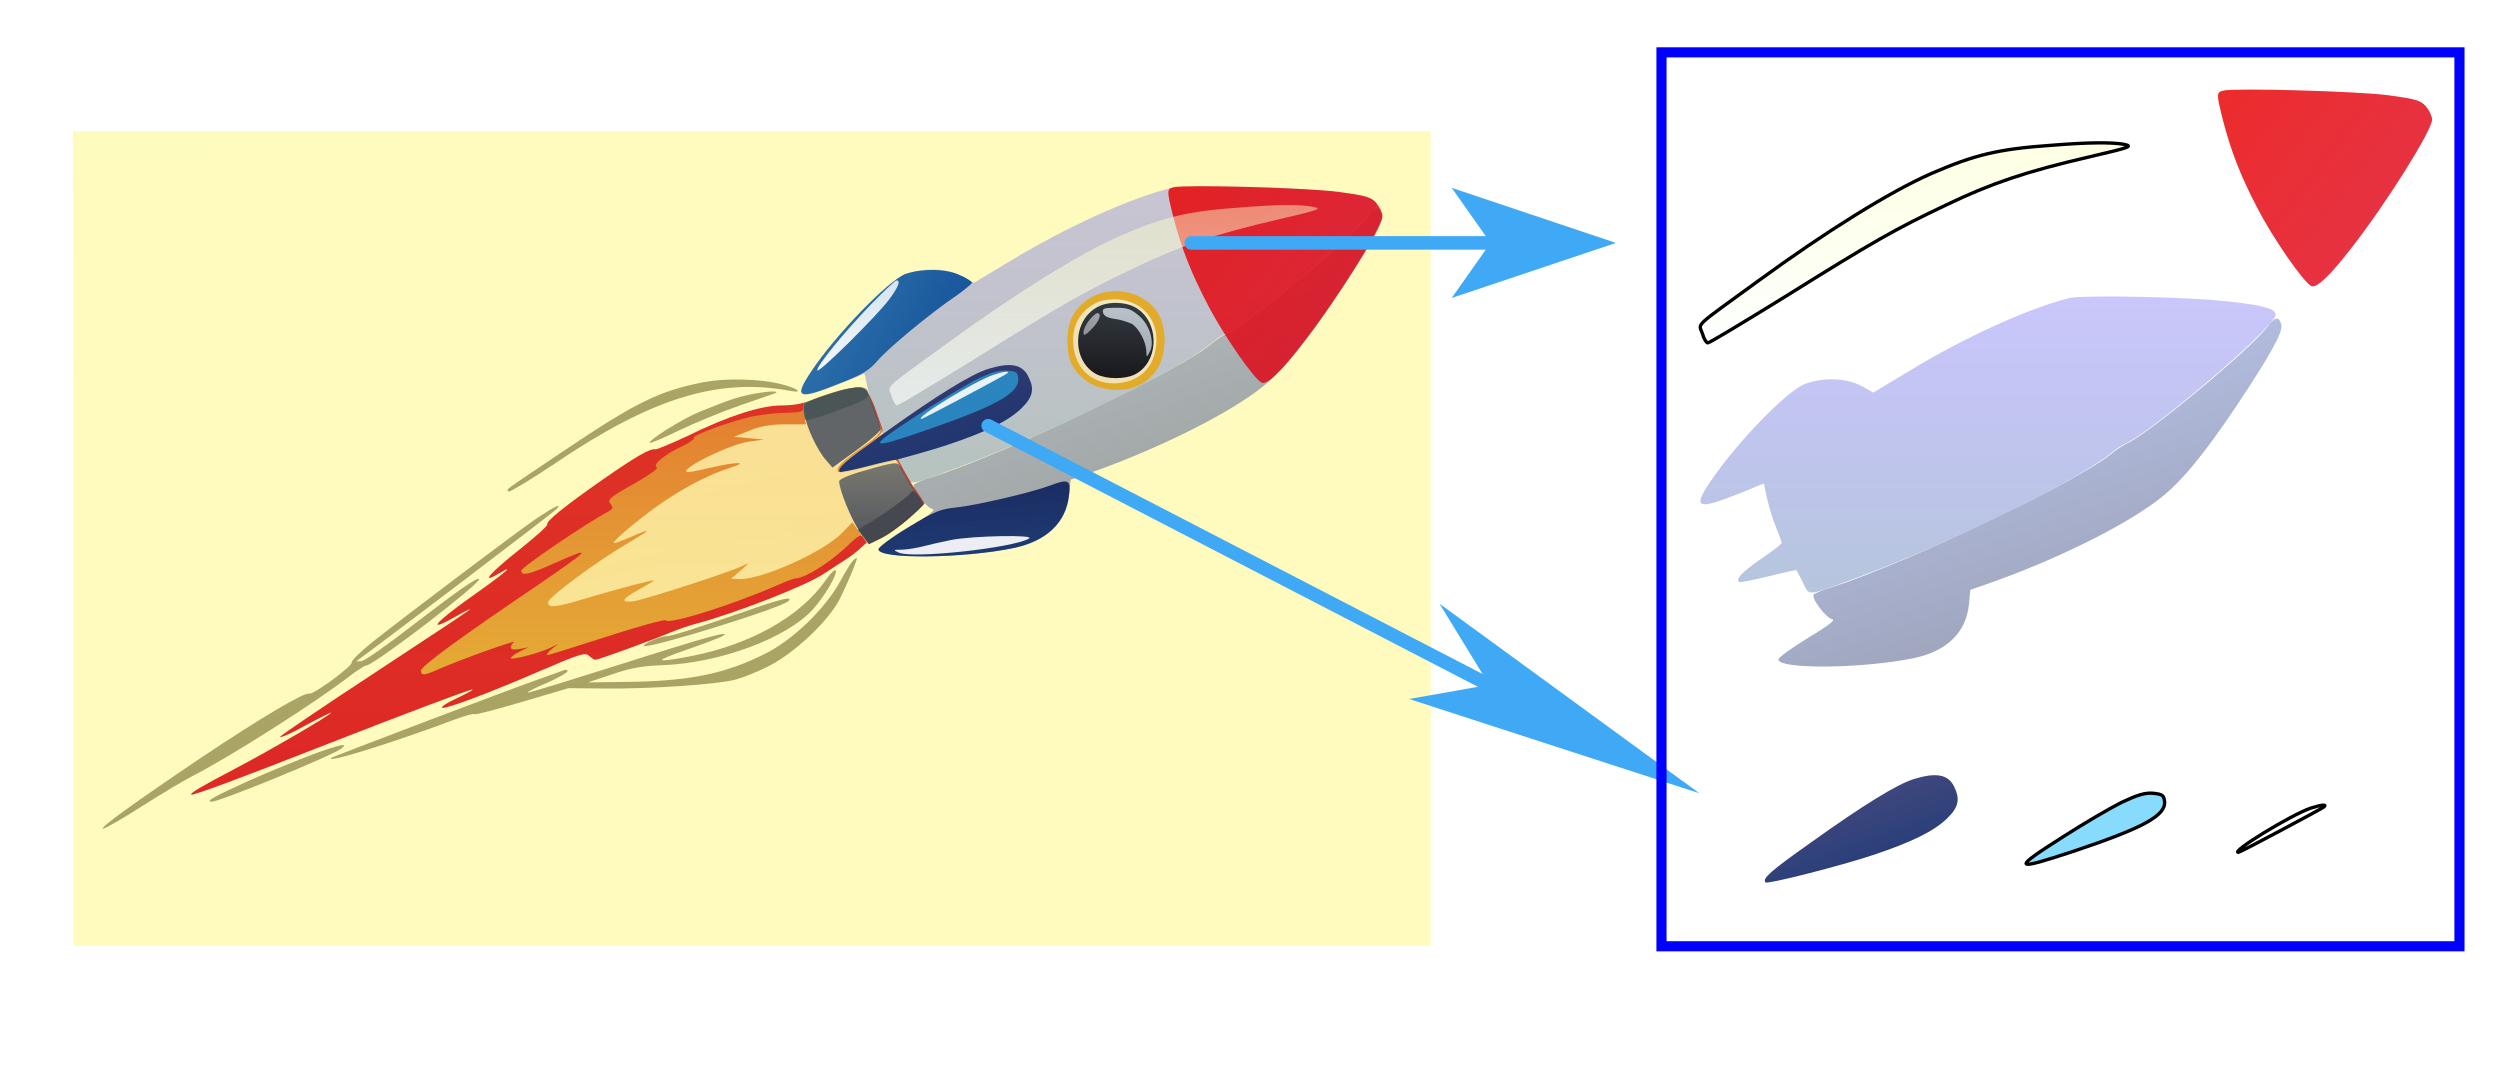 <?xml version="1.0" encoding="utf-8"?>
<!-- Generator: Adobe Illustrator 26.5.0, SVG Export Plug-In . SVG Version: 6.00 Build 0)  -->
<svg version="1.1" id="图层_1" xmlns="http://www.w3.org/2000/svg" xmlns:xlink="http://www.w3.org/1999/xlink" x="0px" y="0px"
	 viewBox="0 0 740 320" style="enable-background:new 0 0 740 320;" xml:space="preserve">
<style type="text/css">
	.st0{fill:none;}
	.st1{fill:#D3D3D3;}
	.st2{fill:url(#SVGID_00000142882494326014102670000012048298236468680868_);}
	.st3{fill:url(#region-1-1_00000079474832221541377310000017671675429481657491_);}
	.st4{fill:url(#region-2-1_00000132076784043012112640000001598476325538501518_);}
	.st5{fill:url(#region-2-2_00000086677943310827259710000004107072351860551591_);}
	.st6{fill:url(#region-2-3_00000049935113557428257680000015465470606566468274_);}
	.st7{fill:url(#region-2-4_00000114791022193420647370000008273330723536238208_);}
	.st8{fill:url(#region-2-5_00000129898540623474084400000013998232175622203790_);}
	.st9{fill:url(#region-2-6_00000006703935374267810810000010829581670466352003_);}
	.st10{fill:url(#region-2-7_00000121971727737558192690000000275239391411430841_);}
	.st11{fill:url(#region-2-8_00000008121794086279941890000004130618709845918125_);}
	.st12{fill:url(#region-2-9_00000016792064829954520910000012749375834789721487_);}
	.st13{fill:url(#region-3-1_00000050628706133085285290000013211495689904359348_);}
	.st14{fill:url(#region-3-2_00000056411672975174934700000006282134360502354100_);}
	.st15{fill:url(#region-3-3_00000123413787169259051730000013897371870978476475_);}
	.st16{fill:url(#region-3-4_00000075120621054144032720000002881471927991191979_);}
	.st17{fill:url(#region-3-5_00000129174669478176339560000010184748983155238280_);}
	.st18{fill:url(#region-3-6_00000149374224955988516380000005024209022692884368_);}
	.st19{fill:url(#region-4-1_00000101089763456673608690000014899350296618043057_);}
	.st20{fill:url(#region-4-2_00000035526699206385640400000011988506424600611219_);}
	.st21{fill:url(#region-4-3_00000138558624309509139840000015686411490027348134_);}
	.st22{fill:url(#region-4-4_00000151520570783370565630000013263685280670494616_);}
	.st23{fill:url(#region-4-5_00000011713102072867368010000000298725593521900201_);}
	.st24{fill:url(#region-4-6_00000180368556617768746250000012322362960589224349_);}
	.st25{fill:url(#region-5-1_00000043419984961391718640000014445681337332453513_);}
	.st26{fill:url(#region-5-2_00000040535623970081056420000007107745230862431374_);}
	.st27{fill:url(#region-5-3_00000138558375939700600680000015863781406054841777_);}
	.st28{fill:url(#region-5-4_00000079485113541115451060000013029915241720953472_);}
	.st29{fill:url(#region-6-1_00000103240885615619032670000009594046496778881153_);}
	.st30{fill:url(#region-6-2_00000082366249023874537680000014000384879288791718_);}
	.st31{fill:url(#region-6-3_00000069370369608107356860000008772157628595029951_);}
	.st32{fill:url(#region-6-4_00000082351178337705855470000006992629307140881553_);}
	.st33{fill:url(#region-2-1_00000078760692613035363090000011376817597205609660_);}
	.st34{fill:url(#region-2-2_00000170981262240116375720000012363844979766521754_);}
	.st35{fill:url(#region-3-1_00000098914346131189409660000017416580146376420753_);}
	.st36{fill:url(#region-3-4_00000039846702673458388600000010875697237597351063_);}
	.st37{fill:url(#region-4-1_00000173864567206129221120000016030730948683382922_);stroke:#000000;stroke-miterlimit:10;}
	.st38{fill:url(#region-4-4_00000002357472336536733750000013206709420915314339_);stroke:#000000;stroke-miterlimit:10;}
	.st39{fill:url(#region-5-2_00000071530611441405106520000007679232432430484661_);stroke:#000000;stroke-miterlimit:10;}
	.st40{fill:none;stroke:#3FA9F5;stroke-width:4;stroke-linecap:round;stroke-miterlimit:10;}
	.st41{fill:#3FA9F5;}
	.st42{fill:none;stroke:#0000FF;stroke-width:3;stroke-miterlimit:10;}
</style>
<pattern  x="-30" y="528" width="40" height="40" patternUnits="userSpaceOnUse" id="SVGID_1_" viewBox="0 -40 40 40" style="overflow:visible;">
	<g>
		<rect y="-40" class="st0" width="40" height="40"/>
		<g>
			<rect y="-40" class="st0" width="40" height="40"/>
			<g>
				<rect y="-40" class="st0" width="40" height="40"/>
				<g>
					<rect y="-40" class="st0" width="40" height="40"/>
					<rect y="-40" class="st0" width="40" height="40"/>
					<rect y="-20" class="st1" width="20" height="20"/>
					<rect x="20" y="-40" class="st1" width="20" height="20"/>
				</g>
			</g>
		</g>
	</g>
</pattern>
<pattern  id="SVGID_00000113354956736787799050000018253135709622765699_" xlink:href="#SVGID_1_" patternTransform="matrix(1 0 0 -1 107 -33801.008)">
</pattern>
<rect style="fill:url(#SVGID_00000113354956736787799050000018253135709622765699_);" width="740" height="320"/>
<g>
	
		<linearGradient id="region-1-1_00000116220337746827777950000001040207734042123948_" gradientUnits="userSpaceOnUse" x1="-1702.228" y1="-69.364" x2="-1702.057" y2="-70.285" gradientTransform="matrix(500 0 0 -300 851294 -20788)">
		<stop  offset="0" style="stop-color:#FEFABE;stop-opacity:0.99"/>
		<stop  offset="1" style="stop-color:#FFFABE;stop-opacity:0.99"/>
	</linearGradient>
	<path id="region-1-1" style="fill:url(#region-1-1_00000116220337746827777950000001040207734042123948_);" d="M21.7,159.4V280
		h200.9h200.9V159.4V38.8H222.6h-201L21.7,159.4L21.7,159.4z"/>
	
		<linearGradient id="region-2-1_00000060708573560490836010000004869357058414109867_" gradientUnits="userSpaceOnUse" x1="-1697.689" y1="-73.631" x2="-1697.689" y2="-74.434" gradientTransform="matrix(211.777 0 0 -109.02 359853.562 -7971.949)">
		<stop  offset="0" style="stop-color:#736CF4;stop-opacity:0.384"/>
		<stop  offset="1" style="stop-color:#7593BD;stop-opacity:0.533"/>
	</linearGradient>
	<path id="region-2-1" style="fill:url(#region-2-1_00000060708573560490836010000004869357058414109867_);" d="M346.4,55.7
		c-12.3,3.1-30.9,11.6-47.3,21.5l-10.8,6.5l-3.6-2c-4.4-2.3-10.9-2.6-16.5-0.6c-5.2,1.8-20.4,17.4-28.3,29.2
		c-5.1,7.6-3.6,8.2,8.4,3.4l7.6-3.1l0.9,4.2c0.5,2.2,1.6,6.1,2.6,8.5s1.8,4.7,1.8,4.9c0,0.3-2.7,2.4-6.1,4.7c-5.6,3.9-7.6,6-6.5,6.9
		c0.2,0.2,4.1-0.6,8.6-1.7s8.4-2,8.4-1.9s1,1.8,1.9,3.7c2,4,0.6,4.2,16.2-1.6c28.1-10.5,66.3-29.3,75.5-37.2c1.1-1,3-2.1,4.1-2.6
		c5.9-2.5,34.2-26,41.8-34.7c2.7-3,2.7-3.4,1.6-4.4c-2.2-2-18.5-3.8-38.7-4.1C357.8,55.1,347.9,55.3,346.4,55.7z"/>
	
		<linearGradient id="region-2-2_00000052095928498483915490000014834764260211193256_" gradientUnits="userSpaceOnUse" x1="-1696.834" y1="-72.545" x2="-1696.359" y2="-73.473" gradientTransform="matrix(185.322 0 0 -128.231 314749.312 -9250.998)">
		<stop  offset="0" style="stop-color:#4A69CF;stop-opacity:0.328"/>
		<stop  offset="1" style="stop-color:#676B7E;stop-opacity:0.684"/>
	</linearGradient>
	<path id="region-2-2" style="fill:url(#region-2-2_00000052095928498483915490000014834764260211193256_);" d="M404.8,64.2
		c-5.1,6.7-35.4,31.8-41.4,34.4c-1.1,0.5-3,1.7-4.1,2.6c-9.3,8.2-60.1,32.5-83.6,40.1c-2.4,0.7-4.7,1.7-5.1,2c-1,1,3.6,7.1,5.5,7.4
		c1,0.2-1.5,2.1-7.2,5.5c-4.9,3-8.8,5.8-8.8,6.4c0,3,25.3,2.7,40.1-0.4c9.9-2.1,15.4-7.6,16.3-15.8l0.4-4.4l7.4-2.6
		c19.7-7.1,39.8-17.2,49.4-24.9c6.2-5,12.5-12.7,21.8-26.5c9.8-14.7,13.9-21.9,13.6-24.2C408.5,60.9,407.1,61,404.8,64.2z"/>
	
		<linearGradient id="region-2-3_00000164488912440296781780000013431857126733374357_" gradientUnits="userSpaceOnUse" x1="-1689.9" y1="-84.103" x2="-1689.537" y2="-85.229" gradientTransform="matrix(106.932 0 0 -41.266 180880.188 -3361.381)">
		<stop  offset="0" style="stop-color:#7F7938;stop-opacity:0.666"/>
		<stop  offset="1" style="stop-color:#938D4C;stop-opacity:0.783"/>
	</linearGradient>
	<path id="region-2-3" style="fill:url(#region-2-3_00000164488912440296781780000013431857126733374357_);" d="M208.4,113.1
		c-13.3,2.6-20.2,6-41.6,20.4c-18.6,12.5-16.9,11.2-16.2,12c0.3,0.2,6.5-3.5,13.8-8.4c28.5-19.3,48.3-25.4,69.5-21.4
		c4.3,0.8,1.9-0.9-2.7-2C224.9,112.1,214.8,111.9,208.4,113.1z"/>
	
		<linearGradient id="region-2-4_00000178900193989678409810000010421219567766623115_" gradientUnits="userSpaceOnUse" x1="-1669.627" y1="-104.236" x2="-1669.271" y2="-105.339" gradientTransform="matrix(46.666 0 0 -18.976 78118.906 -1863.512)">
		<stop  offset="0" style="stop-color:#867F40;stop-opacity:0.707"/>
		<stop  offset="1" style="stop-color:#908948;stop-opacity:0.76"/>
	</linearGradient>
	<path id="region-2-4" style="fill:url(#region-2-4_00000178900193989678409810000010421219567766623115_);" d="M217.3,118
		c-3.1,1-7.8,2.9-10.5,4c-5.4,2.3-15,8.4-14.5,9.1c0.2,0.2,4.2-1.5,8.7-3.7c4.6-2.2,12.8-5.6,18.3-7.5s10.2-3.5,10.4-3.6
		C231,115.2,222,116.4,217.3,118z"/>
	
		<linearGradient id="region-2-5_00000145051992876361568940000005048939996620308911_" gradientUnits="userSpaceOnUse" x1="-1699.231" y1="-71.714" x2="-1699.231" y2="-72.517" gradientTransform="matrix(270.038 0 0 -150.28 459021.781 -10662.388)">
		<stop  offset="0" style="stop-color:#D50000;stop-opacity:0.797"/>
		<stop  offset="1" style="stop-color:#D70008;stop-opacity:0.838"/>
	</linearGradient>
	<path id="region-2-5" style="fill:url(#region-2-5_00000145051992876361568940000005048939996620308911_);" d="M250.2,115.2
		c-1.8,0.4-5.6,1.6-8.4,2.7c-3.6,1.5-6.7,2.1-10.2,2.1c-6.3,0-15.8,3-28,9c-4.7,2.2-9.2,4.1-9.6,4c-1.6-0.3-5.6,2-15.5,8.9
		c-11.1,7.7-17,12.5-16.5,13.3c0.2,0.4-3.6,3.8-8.4,7.6c-8.7,6.9-11.6,10.3-6,7c5.4-3.2,1.9-0.2-8.6,7.2
		c-10.5,7.5-12.8,10.4-4.3,5.6c2.4-1.4,4.4-2.4,4.4-2.2s-12.6,8.5-28.1,18.7c-15.4,10.1-28.1,18.7-28.1,19c0,0.4,3.5-1.1,7.6-3.4
		c4.2-2.3,7.6-3.9,7.6-3.8c0,0.6-17.3,10.7-27.7,16.2c-10.7,5.6-14.2,7.7-13.8,8.1s14.7-4.9,40.4-15c22.8-8.9,41.9-16.1,42.8-16.1
		c0.4,0.1-1.7,1.2-4.6,2.6c-2.9,1.3-4.8,2.6-4.3,2.8c1.2,0.4,14-4.4,29.9-11.3c10.9-4.7,12.5-5.1,13.5-4.1c0.7,0.6,1.5,1.2,1.9,1.2
		c1,0,18.1-6.3,22.3-8.1c1.9-0.8,5.3-2,7.6-2.6c11.3-3,32.5-11.2,37.8-14.8c1.8-1.2,4.5-2.9,6-3.9c1.5-0.9,3.9-2.7,5.1-3.9
		c1.4-1.3,2.4-2.1,2.4-1.8c0,1.3,8.1-3.6,12.1-7.3l4.2-3.9l-2.4-3.6c-1.4-1.9-3-4.8-3.9-6.4c-0.8-1.5-1.5-2.9-1.6-3
		s-3.9,0.7-8.4,1.9s-8.4,1.9-8.6,1.7c-1-1,0.9-3,6.6-7c4.3-2.9,6-4.6,5.8-5.5c-0.2-0.7-1.3-3.9-2.4-6.9
		C256.3,114.3,256,114.1,250.2,115.2z"/>
	
		<linearGradient id="region-2-6_00000143584340898825934570000005247955663503557291_" gradientUnits="userSpaceOnUse" x1="-1695.697" y1="-72.858" x2="-1694.956" y2="-73.702" gradientTransform="matrix(167.933 0 0 -118.959 284798.188 -8520.194)">
		<stop  offset="0" style="stop-color:#706928;stop-opacity:0.581"/>
		<stop  offset="1" style="stop-color:#989252;stop-opacity:0.808"/>
	</linearGradient>
	<path id="region-2-6" style="fill:url(#region-2-6_00000143584340898825934570000005247955663503557291_);" d="M158.6,153.6
		c-6.4,4.4-38.3,28.5-48.3,36.4c-3.5,2.8-6.4,5.6-6.2,6.1c0.3,1-11.3,9.6-12.6,9.2c-1.5-0.4-14.5,7.3-31.7,18.8
		c-19.8,13.3-30.7,21.2-29.3,21.2c0.6,0,5.8-3,11.6-6.7s12.5-7.7,14.9-8.9c10.8-5.5,36-21.5,46-29.2c2.5-1.9,4.9-3.5,5.4-3.5
		c2.2,0,34.4-24.7,33.4-25.6c-0.6-0.6-6.4,3.5-20.2,14.1c-7.1,5.5-13.7,10.1-14.6,10.2c-1,0.1-1.6,0.1-1.5,0
		c10-7.3,58.5-44.1,59.2-45C166.6,148.7,164.3,149.8,158.6,153.6z"/>
	
		<linearGradient id="region-2-7_00000178166245924879604990000016641616673602079915_" gradientUnits="userSpaceOnUse" x1="-1696.941" y1="-76.322" x2="-1696.568" y2="-77.46" gradientTransform="matrix(193.867 0 0 -74.036 329125.125 -5491.406)">
		<stop  offset="0" style="stop-color:#756E2D;stop-opacity:0.609"/>
		<stop  offset="1" style="stop-color:#918B4A;stop-opacity:0.768"/>
	</linearGradient>
	<path id="region-2-7" style="fill:url(#region-2-7_00000178166245924879604990000016641616673602079915_);" d="M252.7,165.7
		c-0.4,0.3-2.2,3-3.9,6.2c-4.6,8.4-14.2,17.7-22.9,21.9c-11.2,5.5-21.1,7.6-37.8,8L174,202l7.2-2.4c5.4-1.9,9.2-2.5,14.9-2.7
		c17.2-0.7,36.7-8,44.5-16.5c3.5-3.9,7.2-10.2,6.8-11.5c-0.2-0.6-1.5,0.7-2.9,2.7c-7.5,10.9-22.5,19.3-40.4,22.7
		c-10.5,2-10.8,1.5-1.1-1.9c5-1.7,9.6-3.5,10.5-3.9c4.1-2.3-3.7-0.2-29.4,8c-15.2,4.8-27.7,8.7-27.9,8.5s2.4-1.5,5.8-2.9
		c3.3-1.5,6-3,6-3.4c0-0.5-0.6-0.6-1.4-0.2c-0.8,0.3-3.8,1.4-6.7,2.4c-10,3.5-61.2,23-61.8,23.4c-2.2,1.9,18.1-4.4,36.7-11.4
		c2.8-1,5.4-1.8,5.7-1.5c0.3,0.2,6.8-1.5,14.2-3.7l13.6-4l11.6,0.1c13.1,0.1,32.1-1.2,37.7-2.6c2-0.5,6.6-2.3,10.1-4.1
		c7.5-3.9,17.2-12.9,20.7-19.5c2-3.8,5.7-12.5,5.2-12.5C253.7,165,253.2,165.4,252.7,165.7z"/>
	
		<linearGradient id="region-2-8_00000096768605059374661540000017149092417691785110_" gradientUnits="userSpaceOnUse" x1="-1674.291" y1="-106.397" x2="-1673.962" y2="-107.594" gradientTransform="matrix(53.642 0 0 -17.56 90016.562 -1692.399)">
		<stop  offset="0" style="stop-color:#827C3D;stop-opacity:0.687"/>
		<stop  offset="1" style="stop-color:#8B8442;stop-opacity:0.731"/>
	</linearGradient>
	<path id="region-2-8" style="fill:url(#region-2-8_00000096768605059374661540000017149092417691785110_);" d="M220.2,181.1
		c-14.9,5.1-21.4,7.2-22.9,7.2c-1.8,0-7.1,2.3-6.7,2.9c1.1,1,40.7-11.2,42.8-13.3C234.9,176.4,231.2,177.2,220.2,181.1z"/>
	
		<linearGradient id="region-2-9_00000050640874530538197250000012045128872806359438_" gradientUnits="userSpaceOnUse" x1="-1671.22" y1="-99.566" x2="-1670.681" y2="-100.629" gradientTransform="matrix(49.621 0 0 -20.905 82997.188 -1862.545)">
		<stop  offset="0" style="stop-color:#817B3C;stop-opacity:0.682"/>
		<stop  offset="1" style="stop-color:#8B8442;stop-opacity:0.732"/>
	</linearGradient>
	<path id="region-2-9" style="fill:url(#region-2-9_00000050640874530538197250000012045128872806359438_);" d="M92.8,223.2
		c-3.9,1.5-12.4,4.9-18.7,7.7c-10.4,4.7-13.6,6.4-11.4,6.4c2.3,0,35.6-13.6,38.3-15.7C103.4,219.8,100.8,220.3,92.8,223.2z"/>
	
		<linearGradient id="region-3-1_00000181801781055027416470000000204345704724026799_" gradientUnits="userSpaceOnUse" x1="-1685.109" y1="-76.996" x2="-1684.114" y2="-77.684" gradientTransform="matrix(78.839 0 0 -72.519 133196.672 -5526.541)">
		<stop  offset="0" style="stop-color:#E80000;stop-opacity:0.829"/>
		<stop  offset="1" style="stop-color:#DD001E;stop-opacity:0.792"/>
	</linearGradient>
	<path id="region-3-1" style="fill:url(#region-3-1_00000181801781055027416470000000204345704724026799_);" d="M347.5,55.4
		c-2.2,0.5-2.2,0.9-0.2,8.8c2.3,8.9,5.1,16.3,10.2,26c4.5,8.8,13.8,22.2,16,23.1c1.6,0.6,5.5-3.1,11.9-11.4
		C395.5,89,409.2,67.2,409.2,64c0-1-0.8-2.7-1.8-3.9c-1.6-1.8-3-2.2-11.1-3.3C387.2,55.6,351.2,54.6,347.5,55.4z"/>
	
		<linearGradient id="region-3-2_00000132791044555607323630000002219182310588278194_" gradientUnits="userSpaceOnUse" x1="-1679.449" y1="-82.902" x2="-1678.413" y2="-83.277" gradientTransform="matrix(62.877 0 0 -45.79 105830.109 -3704.913)">
		<stop  offset="0" style="stop-color:#0860A8;stop-opacity:0.763"/>
		<stop  offset="1" style="stop-color:#003F8C;stop-opacity:0.943"/>
	</linearGradient>
	<path id="region-3-2" style="fill:url(#region-3-2_00000132791044555607323630000002219182310588278194_);" d="M268,81.1
		c-5,1.9-20.6,18-27.7,28.6c-5.5,8.2-4.3,8.8,8.2,3.8c6.8-2.6,8.8-3.9,11.3-6.8c3.3-3.8,15.6-14,23.3-19.2c2.5-1.8,4.6-3.5,4.6-3.8
		s-1.5-1.4-3.5-2.2C280.2,79.5,273,79.4,268,81.1z"/>
	
		<linearGradient id="region-3-3_00000067948926976901200770000004724498966037185453_" gradientUnits="userSpaceOnUse" x1="-1659.845" y1="-86.691" x2="-1658.895" y2="-87.43" gradientTransform="matrix(35.842 0 0 -36.433 59806.254 -3070.143)">
		<stop  offset="0" style="stop-color:#EBA400;stop-opacity:0.795"/>
		<stop  offset="1" style="stop-color:#ECA503;stop-opacity:0.801"/>
	</linearGradient>
	<path id="region-3-3" style="fill:url(#region-3-3_00000067948926976901200770000004724498966037185453_);" d="M322.7,88.2
		c-4.9,3-7.1,7.5-6.7,13.7c0.2,3.9,0.8,5.6,2.4,7.8c2.8,3.7,7.3,5.8,12.3,5.7c5,0,8.4-1.8,11.4-5.5c3.1-4.2,3.5-12.1,0.9-16.8
		C339.2,86.4,329.5,84.1,322.7,88.2z"/>
	
		<linearGradient id="region-3-4_00000047761704297673460790000016883607645880775811_" gradientUnits="userSpaceOnUse" x1="-1682.38" y1="-84.916" x2="-1681.76" y2="-85.855" gradientTransform="matrix(71.032 0 0 -39.516 119757.039 -3249.458)">
		<stop  offset="0" style="stop-color:#120E55;stop-opacity:0.73"/>
		<stop  offset="1" style="stop-color:#002769;stop-opacity:0.918"/>
	</linearGradient>
	<path id="region-3-4" style="fill:url(#region-3-4_00000047761704297673460790000016883607645880775811_);" d="M292.5,109.2
		c-4.9,1.5-15,7.7-30.5,18.8c-11.9,8.4-14.5,10.7-13.4,11.8c0.6,0.6,22.2-4.9,31.8-8.1c11.4-3.8,18.1-7.1,21.9-10.8
		c3.5-3.4,4-5.8,2-9.6C302.5,107.8,299,107.2,292.5,109.2z"/>
	
		<linearGradient id="region-3-5_00000169539848884365849230000000810135812893162659_" gradientUnits="userSpaceOnUse" x1="-1696.409" y1="-73.71" x2="-1696.409" y2="-74.514" gradientTransform="matrix(185.3 0 0 -105.579 314543.781 -7667.473)">
		<stop  offset="0" style="stop-color:#E58B33;stop-opacity:0.808"/>
		<stop  offset="1" style="stop-color:#E7E63D;stop-opacity:0.678"/>
	</linearGradient>
	<path id="region-3-5" style="fill:url(#region-3-5_00000169539848884365849230000000810135812893162659_);" d="M250.4,115.2
		c-6.1,1.3-12.5,4-12.5,5.5c0,1.1-0.9,1.4-5.1,1.5c-2.8,0-7.2,0.5-9.8,1c-6.2,1.3-18.1,5.6-17.6,6.4c0.2,0.4-1.4,1.5-3.5,2.5
		c-5,2.3-8.9,5.5-7.5,6.2c0.6,0.2-1.6,1.9-5.2,4c-8.9,5-9.6,5.5-8.4,7c0.8,1,0.6,1.4-0.9,2.2c-5.6,2.9-25.6,16.4-25.6,17.4
		c0,1.7,2.2,1.2,9.6-2.1c11.9-5.3,11.3-4.6-4.3,6.1c-22.8,15.4-35,24.3-35,25.6c0,1.5,1,1.5,4.7-0.2c7.3-3.2,23.6-9,22.8-8.2
		c-1.7,1.7-1,2.5,1.7,2l2.6-0.5l-2.6,1.3c-1.5,0.7-2.6,1.6-2.6,1.9c0,0.7,8.4-1.5,11.6-3l2.4-1.2l-2,1.6c-1.1,0.9-1.6,1.7-1.2,1.7
		c0.5,0,8.4-2.5,17.7-5.5c9.3-3,17-5.1,17.3-4.8c1,1.4,19.9-4.6,33.4-10.5c2.2-1,4.6-1.9,5.2-1.9c2.8-0.2,9.4-4.3,14.1-8.6
		c4.9-4.6,5.1-4.7,6.4-3.1s1.5,1.5,5.2-0.4c2.1-1,5.7-3.7,8.1-5.9l4.2-3.9l-2.4-3.6c-1.4-1.9-3-4.8-3.9-6.4c-0.8-1.5-1.5-2.9-1.6-3
		s-3.9,0.7-8.4,1.9s-8.4,1.9-8.6,1.7c-1-1,0.9-3,6.6-7c4.3-2.9,6-4.6,5.8-5.5c-0.2-0.7-1.3-3.9-2.4-6.9
		C256.4,114.3,256,114.1,250.4,115.2z"/>
	
		<linearGradient id="region-3-6_00000021086370248311299730000003036347194331579312_" gradientUnits="userSpaceOnUse" x1="-1681.987" y1="-92.305" x2="-1681.75" y2="-93.386" gradientTransform="matrix(70.412 0 0 -27.651 118714.227 -2411.627)">
		<stop  offset="0" style="stop-color:#001150;stop-opacity:0.842"/>
		<stop  offset="1" style="stop-color:#00286F;stop-opacity:0.805"/>
	</linearGradient>
	<path id="region-3-6" style="fill:url(#region-3-6_00000021086370248311299730000003036347194331579312_);" d="M310.6,143.8
		c-5.4,2-21.7,5.8-27.5,6.4c-4.8,0.5-6.4,1.1-14.3,5.9c-5,3-8.8,5.9-8.8,6.5c0,3,25.3,2.7,40.1-0.4c9.7-2.1,15.4-7.5,16.3-15.5
		C317,142,316.4,141.6,310.6,143.8z"/>
	
		<linearGradient id="region-4-1_00000042735659723466191420000012940843023643886520_" gradientUnits="userSpaceOnUse" x1="-1695.01" y1="-76.781" x2="-1695.01" y2="-77.585" gradientTransform="matrix(157.601 0 0 -73.767 267461.719 -5603.185)">
		<stop  offset="0" style="stop-color:#FEFFC8;stop-opacity:0.472"/>
		<stop  offset="1" style="stop-color:#FBFFFF;stop-opacity:0.663"/>
	</linearGradient>
	<path id="region-4-1" style="fill:url(#region-4-1_00000042735659723466191420000012940843023643886520_);" d="M367.3,61.4
		c-15.8,1.1-22.8,2.8-35.7,8.4c-12.1,5.3-31.1,17.1-51.5,32c-19.1,13.9-17.3,12.1-16.2,15.4c0.4,1.5,1.2,2.8,1.6,2.8
		c0.5,0,10.6-6.1,22.6-13.5C314.5,90,321,86.3,336,79.2c13.3-6.4,23.6-9.9,42.6-14.3c12-2.8,12.9-3.1,10-3.7
		C384.8,60.5,378.5,60.5,367.3,61.4z"/>
	
		<linearGradient id="region-4-2_00000088817827868431204160000011191334375818370209_" gradientUnits="userSpaceOnUse" x1="-1649.732" y1="-88.572" x2="-1649.732" y2="-89.375" gradientTransform="matrix(29.963 0 0 -33.195 49685.051 -2857.061)">
		<stop  offset="0" style="stop-color:#FCFFFF;stop-opacity:0.827"/>
		<stop  offset="1" style="stop-color:#FFFFFF;stop-opacity:0.944"/>
	</linearGradient>
	<path id="region-4-2" style="fill:url(#region-4-2_00000088817827868431204160000011191334375818370209_);" d="M257.9,90
		c-8.2,8.5-16,18.1-16,19.6c0,1.4,17.6-16,21.4-21.1c2.7-3.7,3.4-5.5,2-5.5C265,83,261.6,86.2,257.9,90z"/>
	
		<linearGradient id="region-4-3_00000171679324626694283180000009673242175506720134_" gradientUnits="userSpaceOnUse" x1="-1652.167" y1="-90.967" x2="-1651.459" y2="-90.134" gradientTransform="matrix(30.77 0 0 -30.892 51154.996 -2695.722)">
		<stop  offset="0" style="stop-color:#F3ECD7;stop-opacity:0.762"/>
		<stop  offset="1" style="stop-color:#F7FBE7;stop-opacity:0.802"/>
	</linearGradient>
	<path id="region-4-3" style="fill:url(#region-4-3_00000171679324626694283180000009673242175506720134_);" d="M323,90.5
		c-3.9,2.6-5.7,6.5-5.3,11.5c0.6,7.5,6,12.1,13.4,11.4c7-0.7,11.2-5.5,11.2-12.9c0-6.9-5.2-11.9-12.5-11.9
		C327,88.7,325,89.1,323,90.5z"/>
	
		<linearGradient id="region-4-4_00000085972912601146057460000009167027268547046841_" gradientUnits="userSpaceOnUse" x1="-1673.08" y1="-93.407" x2="-1672.358" y2="-94.293" gradientTransform="matrix(50.77 0 0 -26.839 85204 -2398.074)">
		<stop  offset="0" style="stop-color:#28BBF6;stop-opacity:0.558"/>
		<stop  offset="1" style="stop-color:#2EC5FF;stop-opacity:0.569"/>
	</linearGradient>
	<path id="region-4-4" style="fill:url(#region-4-4_00000085972912601146057460000009167027268547046841_);" d="M288.5,112.6
		c-3.4,1.8-11,6.4-17,10.3c-15.3,10-14.9,10.5,3,4.3c20.5-7.1,27.3-10.9,26.9-15.2c-0.2-1.9-0.6-2.1-3.5-2.3
		C295.4,109.6,293.1,110.3,288.5,112.6z"/>
	
		<linearGradient id="region-4-5_00000034080788182190521930000004601370806253648530_" gradientUnits="userSpaceOnUse" x1="-1693.589" y1="-75.727" x2="-1693.201" y2="-76.701" gradientTransform="matrix(138.155 0 0 -80.605 234162.094 -5994.167)">
		<stop  offset="0" style="stop-color:#FFF8AD;stop-opacity:0.804"/>
		<stop  offset="1" style="stop-color:#FFF3AB;stop-opacity:0.795"/>
	</linearGradient>
	<path id="region-4-5" style="fill:url(#region-4-5_00000034080788182190521930000004601370806253648530_);" d="M250.4,115.2
		c-1.8,0.4-5.3,1.5-8,2.4l-4.7,1.8l0.4,3.1l0.4,3.1h-6c-4.2,0-7.2,0.5-10.5,1.8l-4.7,1.9l4.4,0.4l4.4,0.4l-4.3,0.6
		c-5.5,0.7-19.9,7.7-18.6,9c0.2,0.2,3.2-0.3,6.8-1.2c8.2-1.9,12.1-1.9,6,0c-6.3,2-13.9,6-20.9,10.9c-6.5,4.6-13.9,10.9-13.4,11.3
		c0.2,0.2,2.3-0.6,4.9-1.7c6.6-2.9,6.5-2.5-0.3,1.5c-9,5.2-23.6,16-24,17.6c-0.4,1.9,1.9,1.8,9.8-0.6c9.3-2.8,21.4-6,21.4-5.7
		c0,0.2-2,1.4-4.4,2.7c-5,2.8-5.6,3.9-1.8,3.5c3-0.3,28.8-8.7,32.3-10.4c2.4-1.2,2.4-1.2-0.4,1.3l-2.8,2.4l2.6,0.1
		c6.7,0.1,24.9-8.1,30.3-13.7l3-3.1l2.3,3.2l2.2,3.1l3.9-1.9c2.2-1.1,5.8-3.8,8.2-6l4.2-3.9l-2.4-3.6c-1.4-1.9-3-4.8-3.9-6.4
		c-0.8-1.5-1.5-2.9-1.6-3s-3.9,0.7-8.4,1.9s-8.4,1.9-8.6,1.7c-1-1,0.9-3,6.6-7c4.3-2.9,6-4.6,5.8-5.5c-0.2-0.7-1.3-3.9-2.4-6.9
		C256.4,114.3,256,114.1,250.4,115.2z"/>
	
		<linearGradient id="region-4-6_00000005226177973040250030000001590446285663974813_" gradientUnits="userSpaceOnUse" x1="-1672.001" y1="-170.395" x2="-1671.928" y2="-171.78" gradientTransform="matrix(49.63 0 0 -6.746 83265.242 -990.836)">
		<stop  offset="0" style="stop-color:#FFFFFF;stop-opacity:0.912"/>
		<stop  offset="1" style="stop-color:#FFFFFF;stop-opacity:0.918"/>
	</linearGradient>
	<path id="region-4-6" style="fill:url(#region-4-6_00000005226177973040250030000001590446285663974813_);" d="M281.7,159.8
		c-3,0.6-6.9,1.5-8.4,1.9s-4.3,0.9-6,1c-3,0-3,0.1-1.2,0.9c4.3,1.8,33.8-1.4,38.5-4.2C306.5,158.2,288.1,158.6,281.7,159.8z"/>
	
		<linearGradient id="region-5-1_00000132072510623238745610000015627384585864344244_" gradientUnits="userSpaceOnUse" x1="-1646.162" y1="-92.791" x2="-1646.162" y2="-93.595" gradientTransform="matrix(27.846 0 0 -27.701 46169.168 -2480.718)">
		<stop  offset="0" style="stop-color:#020F22;stop-opacity:0.796"/>
		<stop  offset="1" style="stop-color:#00000A;stop-opacity:0.893"/>
	</linearGradient>
	<path id="region-5-1" style="fill:url(#region-5-1_00000132072510623238745610000015627384585864344244_);" d="M324.8,90.9
		c-7.5,4.1-7.6,16-0.2,19.9c3,1.5,8.4,1.5,11.4,0c6.8-3.5,7.4-14.5,1-19.2C334,89.3,328.2,89,324.8,90.9z"/>
	
		<linearGradient id="region-5-2_00000119828522657078847220000002089852328870525574_" gradientUnits="userSpaceOnUse" x1="-1654.074" y1="-107.717" x2="-1653.329" y2="-108.576" gradientTransform="matrix(32.111 0 0 -17.414 53386.707 -1766.163)">
		<stop  offset="0" style="stop-color:#FFFFFD;stop-opacity:0.869"/>
		<stop  offset="1" style="stop-color:#FFFFFF;stop-opacity:0.913"/>
	</linearGradient>
	<path id="region-5-2" style="fill:url(#region-5-2_00000119828522657078847220000002089852328870525574_);" d="M294.2,110.9
		c-5.7,1.9-24,13.1-21.4,13.1c0.4,0,24.3-12.7,25.2-13.4C299.2,109.7,297.3,109.9,294.2,110.9z"/>
	
		<linearGradient id="region-5-3_00000000914610414152486390000002332774233295697845_" gradientUnits="userSpaceOnUse" x1="-1647.095" y1="-90.879" x2="-1646.542" y2="-91.738" gradientTransform="matrix(28.502 0 0 -29.553 47187.039 -2573.736)">
		<stop  offset="0" style="stop-color:#313E58;stop-opacity:0.757"/>
		<stop  offset="1" style="stop-color:#3D475C;stop-opacity:0.806"/>
	</linearGradient>
	<path id="region-5-3" style="fill:url(#region-5-3_00000000914610414152486390000002332774233295697845_);" d="M250.4,115.2
		c-1.8,0.4-5.3,1.5-8,2.4l-4.7,1.8l0.4,3c0.5,3.8,3.8,10.9,6.4,13.8l1.9,2.2l7.2-5.2c4-2.9,7.1-5.6,7.1-6.2s-1-3.5-2.1-6.6
		C256.4,114.3,256,114.1,250.4,115.2z"/>
	
		<linearGradient id="region-5-4_00000101099046779869184560000004826964381124855466_" gradientUnits="userSpaceOnUse" x1="-1652.168" y1="-90.662" x2="-1652.168" y2="-91.465" gradientTransform="matrix(31.3 0 0 -29.706 51973.801 -2556.044)">
		<stop  offset="0" style="stop-color:#182A55;stop-opacity:0.575"/>
		<stop  offset="1" style="stop-color:#001041;stop-opacity:0.678"/>
	</linearGradient>
	<path id="region-5-4" style="fill:url(#region-5-4_00000101099046779869184560000004826964381124855466_);" d="M258.6,138.5
		c-6.6,1.8-10.2,3.2-10.2,4c0,2.5,3.7,11.5,6,14.7l2.8,3.8l3.9-2c2.2-1,5.8-3.7,8.2-5.9l4.2-3.9l-2.4-3.6c-1.4-1.9-3-4.7-3.8-6.2
		C265.8,136.5,265.9,136.6,258.6,138.5z"/>
	
		<linearGradient id="region-6-1_00000026842333849160579460000016629684505329139112_" gradientUnits="userSpaceOnUse" x1="-1613.067" y1="-106.965" x2="-1613.067" y2="-107.768" gradientTransform="matrix(17.868 0 0 -17.869 29156.117 -1820.214)">
		<stop  offset="0" style="stop-color:#DFE6EE;stop-opacity:0.787"/>
		<stop  offset="1" style="stop-color:#D6DFE9;stop-opacity:0.723"/>
	</linearGradient>
	<path id="region-6-1" style="fill:url(#region-6-1_00000026842333849160579460000016629684505329139112_);" d="M326.5,92.5
		c0.2,1,1.3,1.6,3.5,1.9c1.8,0.2,4,1,5.1,1.5c2.1,1.4,4.2,5.4,4.2,8.2c0.1,1.7,0.1,1.8,0.9,0.3c1.7-2.7,0.3-7.9-2.8-10.7
		c-2.5-2.2-3.5-2.6-7-2.6C326.8,91.1,326.2,91.3,326.5,92.5z"/>
	
		<linearGradient id="region-6-2_00000168085345328325441190000017024130942458768813_" gradientUnits="userSpaceOnUse" x1="-1432.3" y1="-157.341" x2="-1431.394" y2="-156.558" gradientTransform="matrix(6.045 0 0 -7.967 8978.429 -1154.832)">
		<stop  offset="0" style="stop-color:#F5F3FC;stop-opacity:0.514"/>
		<stop  offset="1" style="stop-color:#FEFCFF;stop-opacity:0.55"/>
	</linearGradient>
	<path id="region-6-2" style="fill:url(#region-6-2_00000168085345328325441190000017024130942458768813_);" d="M322.4,94.8
		c-1,1.2-1.7,2.8-1.7,3.6c0,1.1,0.5,1,2.4-1c2.3-2.3,3.2-4.7,1.7-4.7C324.4,92.7,323.3,93.6,322.4,94.8z"/>
	
		<linearGradient id="region-6-3_00000040536111276756763170000006249395192182409858_" gradientUnits="userSpaceOnUse" x1="-1635.495" y1="-125.505" x2="-1635.167" y2="-126.49" gradientTransform="matrix(23.836 0 0 -12.091 39227.215 -1403.774)">
		<stop  offset="0" style="stop-color:#3A494B;stop-opacity:0.603"/>
		<stop  offset="1" style="stop-color:#3E4D4F;stop-opacity:0.632"/>
	</linearGradient>
	<path id="region-6-3" style="fill:url(#region-6-3_00000040536111276756763170000006249395192182409858_);" d="M250.4,115.2
		c-1.8,0.4-5.3,1.5-7.8,2.4c-4.2,1.5-4.7,1.9-4.7,4c0,1.3,0.3,2.5,0.7,2.7c0.4,0.2,4.7-1,9.6-2.9c7.9-2.9,9-3.5,8.8-5
		C256.8,114.5,255.1,114.2,250.4,115.2z"/>
	
		<linearGradient id="region-6-4_00000039108535920968263090000014009636741638886072_" gradientUnits="userSpaceOnUse" x1="-1636.077" y1="-102.876" x2="-1635.886" y2="-103.749" gradientTransform="matrix(24 0 0 -19.5 39527 -1861.99)">
		<stop  offset="0" style="stop-color:#393D48;stop-opacity:0.774"/>
		<stop  offset="1" style="stop-color:#43454D;stop-opacity:0.805"/>
	</linearGradient>
	<path id="region-6-4" style="fill:url(#region-6-4_00000039108535920968263090000014009636741638886072_);" d="M269.7,145.7
		c-0.7,1.2-7.9,6.4-12.4,9.1l-3.4,2l1.6,2.1l1.7,2.2l3.9-1.9c3.6-1.9,12.1-8.9,12.1-10c0-0.3-0.7-1.5-1.5-2.5
		C270.8,145.3,270.1,145,269.7,145.7z"/>
</g>
<linearGradient id="region-2-1_00000161594955894070390360000014723724972608544693_" gradientUnits="userSpaceOnUse" x1="-1696.432" y1="-73.929" x2="-1696.432" y2="-74.733" gradientTransform="matrix(211.777 0 0 -109.02 359853.562 -7971.949)">
	<stop  offset="0" style="stop-color:#736CF4;stop-opacity:0.384"/>
	<stop  offset="1" style="stop-color:#7593BD;stop-opacity:0.533"/>
</linearGradient>
<path id="region-2-1_00000033370232717212264760000012434827164795349912_" style="fill:url(#region-2-1_00000161594955894070390360000014723724972608544693_);" d="
	M612.6,88.2c-12.3,3.1-31,11.6-47.3,21.5l-10.8,6.5l-3.6-2c-4.4-2.3-10.9-2.6-16.5-0.6c-5.2,1.8-20.4,17.4-28.3,29.2
	c-5.1,7.6-3.6,8.2,8.4,3.4l7.6-3.1l0.9,4.2c0.5,2.2,1.6,6.1,2.6,8.5c1,2.4,1.8,4.7,1.8,4.9c0,0.3-2.7,2.4-6.1,4.7
	c-5.6,3.9-7.6,5.9-6.5,6.9c0.2,0.2,4.1-0.6,8.6-1.7c4.5-1.1,8.4-2,8.4-1.8s1,1.8,1.9,3.7c2,4,0.6,4.2,16.2-1.6
	c28.1-10.4,66.3-29.3,75.5-37.2c1.1-1,3-2.1,4.1-2.6c5.9-2.5,34.2-26,41.8-34.7c2.7-3,2.7-3.4,1.6-4.4c-2.2-2-18.5-3.8-38.7-4.1
	C624,87.6,614.1,87.8,612.6,88.2z"/>
<linearGradient id="region-2-2_00000066475277487798216520000002129604037270456202_" gradientUnits="userSpaceOnUse" x1="-1695.398" y1="-72.799" x2="-1694.923" y2="-73.728" gradientTransform="matrix(185.322 0 0 -128.231 314749.312 -9250.998)">
	<stop  offset="0" style="stop-color:#4A69CF;stop-opacity:0.328"/>
	<stop  offset="1" style="stop-color:#676B7E;stop-opacity:0.684"/>
</linearGradient>
<path id="region-2-2_00000092453200089853878430000000043003054841723837_" style="fill:url(#region-2-2_00000066475277487798216520000002129604037270456202_);" d="
	M671.1,96.8c-5.1,6.7-35.4,31.8-41.4,34.4c-1.1,0.5-3,1.7-4.1,2.6c-9.3,8.2-60.1,32.5-83.6,40.1c-2.4,0.7-4.7,1.7-5.1,2
	c-1,1,3.6,7.1,5.5,7.4c1,0.2-1.5,2.1-7.2,5.5c-4.9,3-8.8,5.8-8.8,6.4c0,3,25.3,2.7,40.1-0.4c9.9-2.1,15.4-7.6,16.3-15.8l0.4-4.4
	l7.4-2.6c19.7-7.1,39.8-17.2,49.3-24.9c6.2-5,12.5-12.7,21.8-26.5c9.8-14.7,13.9-21.9,13.6-24.2C674.8,93.5,673.4,93.6,671.1,96.8z"
	/>
<linearGradient id="region-3-1_00000010308812606399364060000012660766241473626793_" gradientUnits="userSpaceOnUse" x1="-1681.168" y1="-76.601" x2="-1680.174" y2="-77.289" gradientTransform="matrix(78.839 0 0 -72.519 133196.672 -5526.541)">
	<stop  offset="0" style="stop-color:#E80000;stop-opacity:0.829"/>
	<stop  offset="1" style="stop-color:#DD001E;stop-opacity:0.792"/>
</linearGradient>
<path id="region-3-1_00000048490046149711102910000011692054714865418385_" style="fill:url(#region-3-1_00000010308812606399364060000012660766241473626793_);" d="
	M658.2,26.8c-2.2,0.5-2.2,0.9-0.2,8.8c2.3,8.9,5.1,16.3,10.2,26c4.5,8.8,13.8,22.2,16,23.1c1.6,0.6,5.5-3.1,11.9-11.4
	c10.1-12.9,23.8-34.7,23.8-37.9c0-1-0.8-2.7-1.8-3.9c-1.6-1.8-3-2.2-11.1-3.3C697.9,27,661.9,26,658.2,26.8z"/>
<linearGradient id="region-3-4_00000149373193861103311990000002379399393437604756_" gradientUnits="userSpaceOnUse" x1="-1678.523" y1="-87.987" x2="-1677.902" y2="-88.925" gradientTransform="matrix(71.032 0 0 -39.516 119757.039 -3249.458)">
	<stop  offset="0" style="stop-color:#120E55;stop-opacity:0.73"/>
	<stop  offset="1" style="stop-color:#002769;stop-opacity:0.918"/>
</linearGradient>
<path id="region-3-4_00000117639536747577900830000012938065616192432311_" style="fill:url(#region-3-4_00000149373193861103311990000002379399393437604756_);" d="
	M566.5,230.6c-4.9,1.5-15,7.7-30.5,18.8c-11.9,8.4-14.5,10.7-13.4,11.8c0.6,0.6,22.2-4.9,31.8-8.1c11.4-3.8,18.1-7.1,21.9-10.8
	c3.5-3.4,4-5.8,2-9.7C576.5,229.2,573,228.6,566.5,230.6z"/>
<linearGradient id="region-4-1_00000008852508475768277300000007840139106984802230_" gradientUnits="userSpaceOnUse" x1="-1693.487" y1="-76.532" x2="-1693.487" y2="-77.335" gradientTransform="matrix(157.601 0 0 -73.767 267461.719 -5603.185)">
	<stop  offset="0" style="stop-color:#FEFFC8;stop-opacity:0.472"/>
	<stop  offset="1" style="stop-color:#FBFFFF;stop-opacity:0.663"/>
</linearGradient>
<path id="region-4-1_00000046330015207484998130000002054911422831938236_" style="fill:url(#region-4-1_00000008852508475768277300000007840139106984802230_);stroke:#000000;stroke-miterlimit:10;" d="
	M607.3,43c-15.8,1.1-22.8,2.8-35.7,8.4c-12.1,5.3-31.1,17.1-51.5,32c-19.1,13.9-17.3,12.1-16.2,15.3c0.4,1.5,1.2,2.8,1.6,2.8
	c0.5,0,10.6-6.1,22.6-13.5C554.5,71.5,561,67.8,576,60.7c13.3-6.4,23.6-9.9,42.6-14.3c12-2.8,12.9-3.1,10-3.7
	C624.8,42.1,618.5,42.1,607.3,43z"/>
<linearGradient id="region-4-4_00000075857328096376336670000016160783202656688518_" gradientUnits="userSpaceOnUse" x1="-1666.3" y1="-97.253" x2="-1665.578" y2="-98.139" gradientTransform="matrix(50.765 0.658 0.348 -26.837 85225.883 -1279.16)">
	<stop  offset="0" style="stop-color:#28BBF6;stop-opacity:0.558"/>
	<stop  offset="1" style="stop-color:#2EC5FF;stop-opacity:0.569"/>
</linearGradient>
<path id="region-4-4_00000136394410889508733390000004642933136767224483_" style="fill:url(#region-4-4_00000075857328096376336670000016160783202656688518_);stroke:#000000;stroke-miterlimit:10;" d="
	M628,237.5c-3.4,1.7-11.1,6.2-17.2,10.1c-15.4,9.8-15,10.3,2.9,4.4c20.6-6.9,27.5-10.6,27-14.8c-0.2-1.8-0.6-2.1-3.4-2.4
	C634.9,234.6,632.7,235.3,628,237.5z"/>
<linearGradient id="region-5-2_00000143583552116600298650000010939239737245895334_" gradientUnits="userSpaceOnUse" x1="-1641.934" y1="-115.084" x2="-1641.189" y2="-115.943" gradientTransform="matrix(32.111 0 0 -17.414 53386.707 -1766.163)">
	<stop  offset="0" style="stop-color:#FFFFFD;stop-opacity:0.869"/>
	<stop  offset="1" style="stop-color:#FFFFFF;stop-opacity:0.913"/>
</linearGradient>
<path id="region-5-2_00000068664879494143232840000015542705050261410467_" style="fill:url(#region-5-2_00000143583552116600298650000010939239737245895334_);stroke:#000000;stroke-miterlimit:10;" d="
	M684,239.2c-5.7,1.9-24,13.1-21.4,13.1c0.4,0,24.3-12.7,25.2-13.4C689,238,687.1,238.2,684,239.2z"/>
<g>
	<g>
		<line class="st40" x1="443.9" y1="71.9" x2="352.6" y2="71.9"/>
		<g>
			<polygon class="st41" points="478.3,71.9 429.7,88.2 441.2,71.9 429.7,55.6 			"/>
		</g>
	</g>
</g>
<g>
	<g>
		<line class="st40" x1="445.3" y1="205.1" x2="292.5" y2="126"/>
		<g>
			<polygon class="st41" points="503,234.8 417.1,206.9 440.8,202.7 426.1,178.7 			"/>
		</g>
	</g>
</g>
<rect x="491.8" y="15.5" class="st42" width="236.2" height="264.6"/>
</svg>
